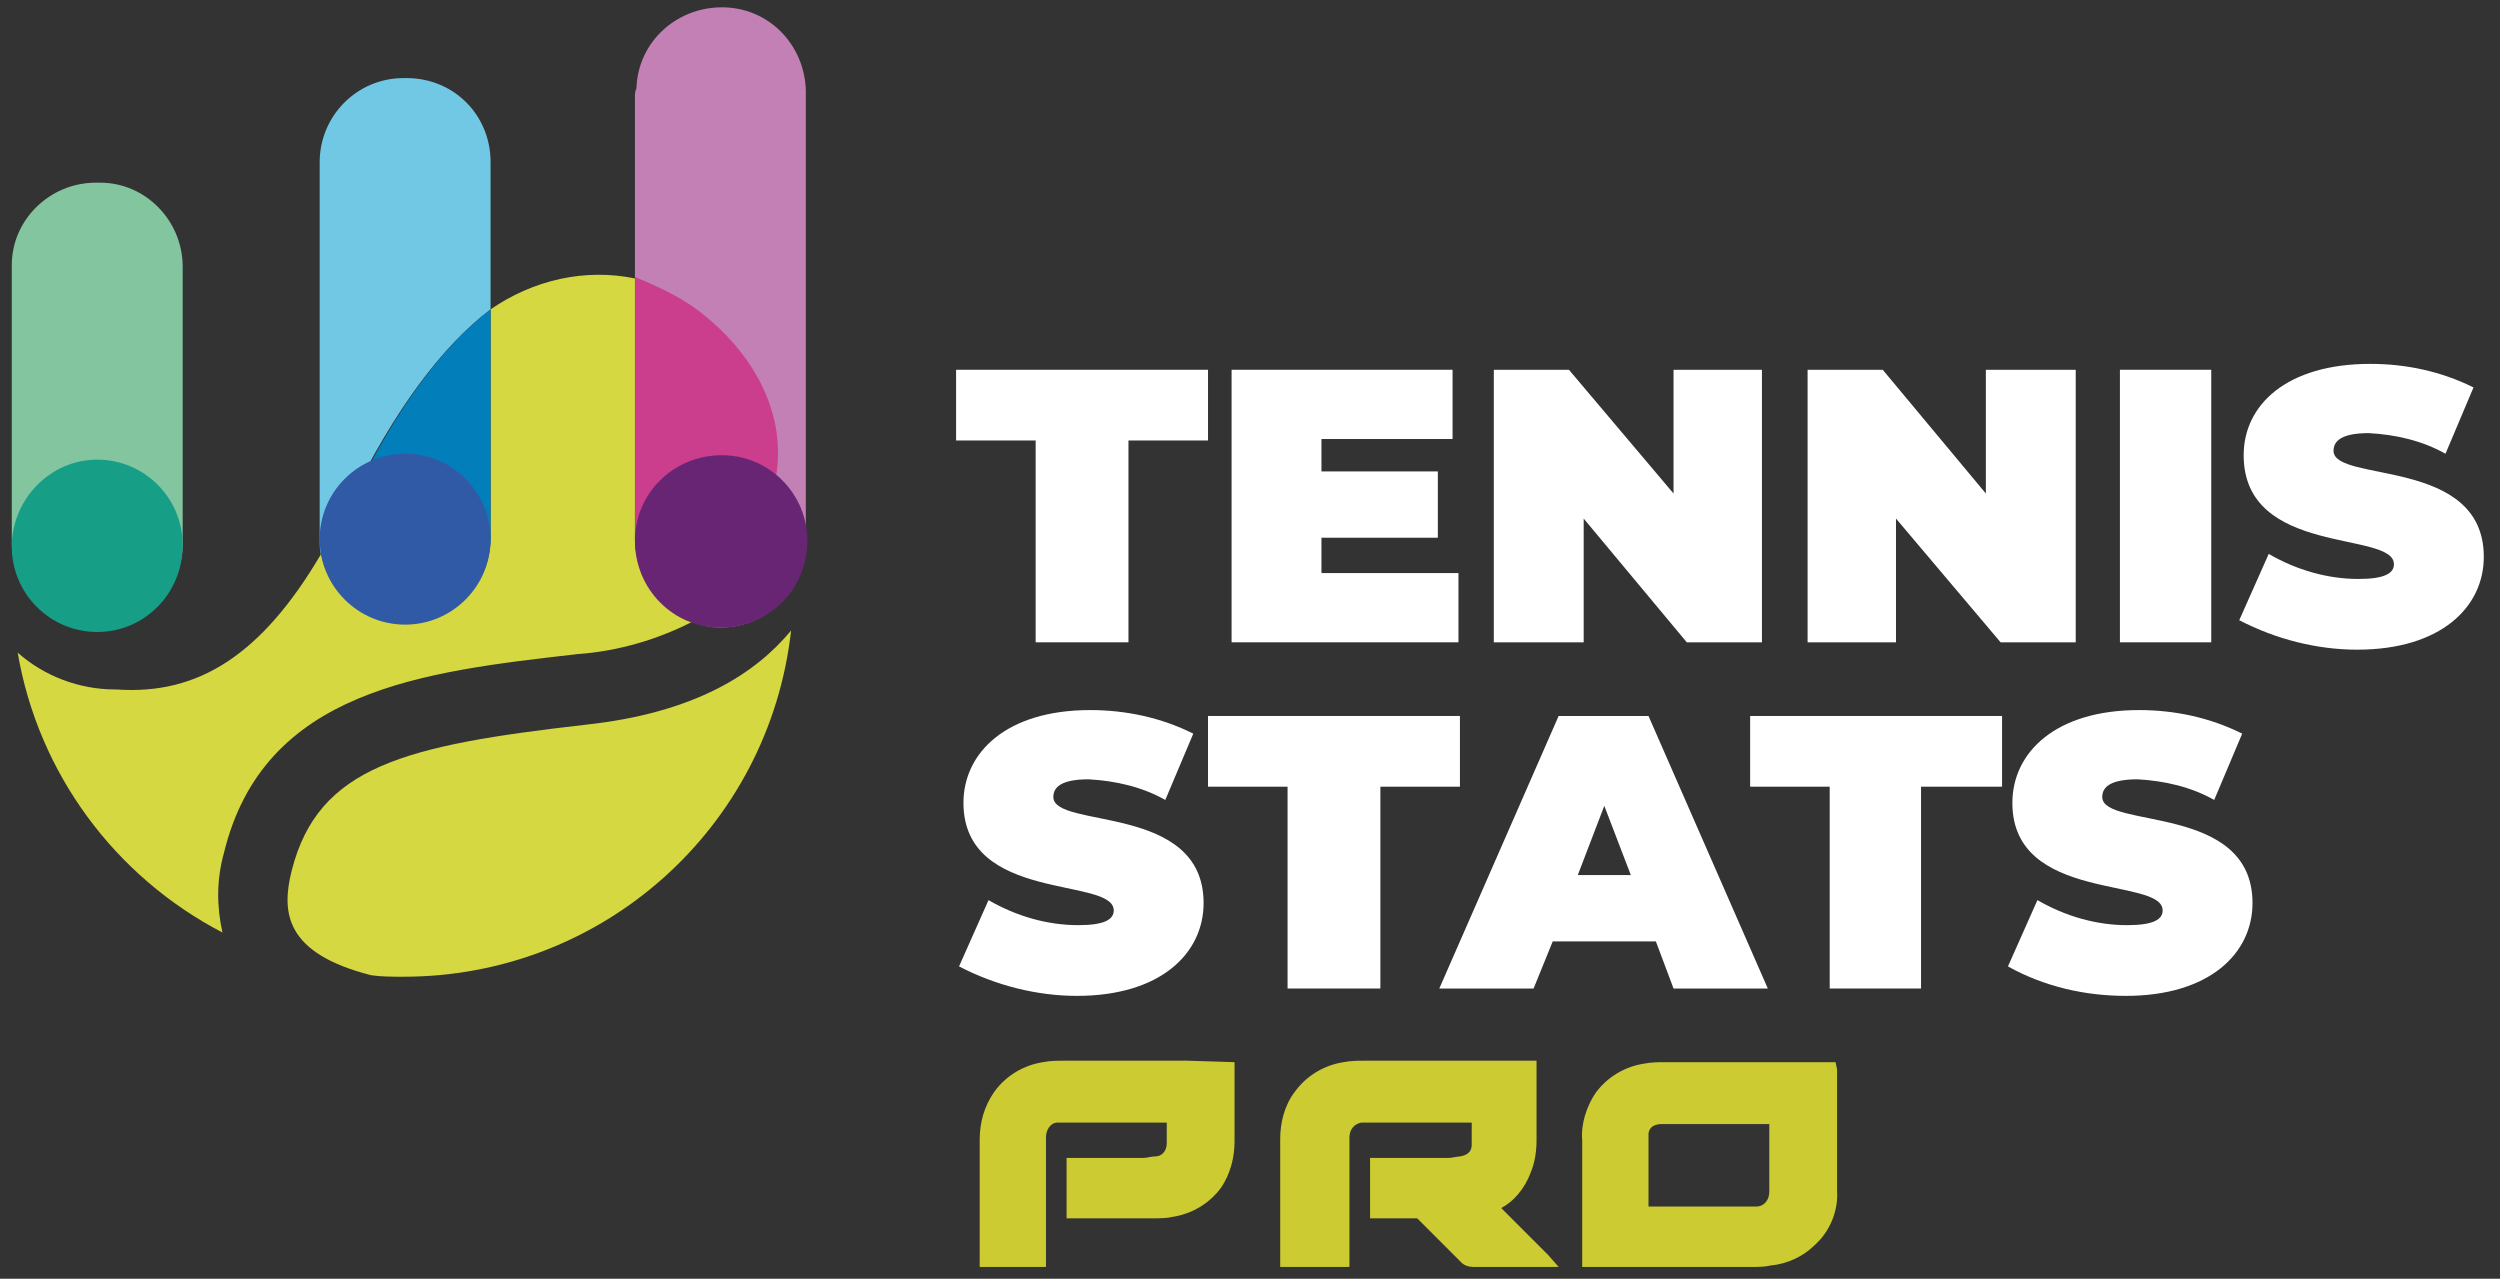 <svg xmlns="http://www.w3.org/2000/svg" xmlns:xlink="http://www.w3.org/1999/xlink" id="Layer_1" x="0px" y="0px" viewBox="0 0 169.7 86.8" style="enable-background:new 0 0 169.7 86.8;" xml:space="preserve"><rect x="0" y="0" width="169.7" height="86.8" fill="#333333" stroke="none"/><style type="text/css">	.st0{fill:#D5D840;}	.st1{fill:#83C59F;}	.st2{fill:#71C8E4;}	.st3{fill:#027EBA;}	.st4{fill:#C280B4;}	.st5{fill:#CB3E8E;}	.st6{fill:#169E87;}	.st7{fill:#305AA5;}	.st8{fill:#682574;}	.st9{fill:#FFFFFF;}	.st10{fill:#CCCC32;}</style><title>logo-tspro</title><g id="Layer_2_1_">	<g id="Layer_1-2">		<path class="st0" d="M43.1,36.7V18.9c-3.4-0.7-6.9,0.1-9.8,2.1v15.5c0,3.1-2.5,5.7-5.7,5.7c0,0,0,0-0.1,0h-0.1   c-2.7,0-5.1-1.9-5.6-4.6c-4,6.8-8.3,9.6-13.9,9.2H7.8c-2.4,0-4.8-0.9-6.6-2.5h0c1.4,8.2,6.6,15.2,13.9,19   c-0.4-1.8-0.4-3.6,0.1-5.4c2.7-11.1,13.5-12.3,24-13.5c2.8-0.2,5.5-1,8-2.3C44.8,41.5,43.2,39.3,43.1,36.7"></path>		<path class="st0" d="M39.7,49.2c-12.2,1.4-18.1,2.8-19.9,9.9c-0.7,2.8-0.5,5.6,5.4,7.1l0,0c0.7,0.1,1.4,0.1,2.2,0.1   c13.5,0,24.8-10.1,26.3-23.5C51.3,45.7,47.2,48.4,39.7,49.2"></path>		<path class="st1" d="M12.4,36.9V18.1c0-3.1-2.5-5.7-5.6-5.7l0,0H6.5c-3.1,0-5.7,2.5-5.7,5.6l0,0v18.8c0,3.1,2.5,5.7,5.6,5.7l0,0   h0.2C9.9,42.5,12.4,40,12.4,36.9L12.4,36.9"></path>		<path class="st2" d="M33.3,21V11c0-3.2-2.5-5.7-5.7-5.7c0,0,0,0-0.1,0h-0.1c-3.2,0-5.7,2.6-5.7,5.7l0,0v25.6c0,0.4,0,0.8,0.1,1.1   c0.7-1.2,1.4-2.4,2-3.8C26.8,27.8,30,23.5,33.3,21"></path>		<path class="st3" d="M27.5,42.2h0.1c3.1,0,5.7-2.5,5.7-5.7l0,0V21c-3.3,2.5-6.5,6.9-9.4,12.9c-0.7,1.4-1.3,2.7-2,3.8   C22.4,40.3,24.7,42.2,27.5,42.2"></path>		<path class="st4" d="M43.1,6.5v12.4c0.2,0.1,0.5,0.2,0.7,0.3c1.4,0.5,2.8,1.3,4,2.3c2.9,2.3,3.5,18.5-0.6,20.8   c0.6,0.2,1.1,0.3,1.7,0.3c3.2,0,5.8-2.6,5.8-5.8V6.5c0.1-3.2-2.3-5.9-5.5-6s-5.9,2.3-6,5.5C43.1,6.2,43.1,6.4,43.1,6.5"></path>		<path class="st5" d="M52.7,32.2c0.7-4.6-2-8.5-4.9-10.8c-1.2-1-2.6-1.7-4-2.3c-0.2-0.1-0.5-0.2-0.7-0.3v17.8c0,2.5,1.6,4.7,4,5.5   C52.2,39.4,52.5,32.6,52.7,32.2"></path>		<path class="st6" d="M6.6,42.9c-3.2,0-5.8-2.6-5.8-5.8s2.6-5.9,5.8-5.9s5.8,2.6,5.8,5.8l0,0C12.4,40.3,9.8,42.9,6.6,42.9"></path>		<path class="st7" d="M27.5,42.4c-3.2,0-5.8-2.6-5.8-5.8s2.6-5.8,5.8-5.8s5.8,2.6,5.8,5.8l0,0C33.3,39.8,30.7,42.4,27.5,42.4"></path>		<path class="st8" d="M48.9,42.6c-3.2,0-5.8-2.6-5.8-5.9c0-3.2,2.6-5.8,5.9-5.8c3.2,0,5.8,2.6,5.8,5.8C54.8,40,52.2,42.6,48.9,42.6   L48.9,42.6"></path>		<polygon class="st9" points="70.3,29.9 64.9,29.9 64.9,25.1 82,25.1 82,29.9 76.6,29.9 76.6,43.6 70.3,43.6   "></polygon>		<polygon class="st9" points="99,38.9 99,43.6 83.6,43.6 83.6,25.1 98.6,25.1 98.6,29.8 89.7,29.8 89.7,32 97.6,32 97.6,36.5    89.7,36.5 89.7,38.9   "></polygon>		<polygon class="st9" points="119.6,25.1 119.6,43.6 114.5,43.6 107.5,35.2 107.5,43.6 101.4,43.6 101.4,25.1 106.5,25.1    113.6,33.5 113.6,25.1   "></polygon>		<polygon class="st9" points="140.9,25.1 140.9,43.6 135.8,43.6 128.7,35.2 128.7,43.6 122.7,43.6 122.7,25.1 127.8,25.1    134.8,33.5 134.8,25.1   "></polygon>		<rect x="143.9" y="25.1" class="st9" width="6.2" height="18.5"></rect>		<path class="st9" d="M152,42.1l2-4.5c1.9,1.1,4,1.7,6.1,1.7c1.8,0,2.4-0.4,2.4-1c0-2.3-10.2-0.5-10.2-7.4c0-3.4,2.9-6.2,8.6-6.2   c2.4,0,4.8,0.5,7,1.6l-1.9,4.5c-1.6-0.9-3.4-1.3-5.2-1.4c-1.8,0-2.4,0.5-2.4,1.2c0,2.2,10.2,0.4,10.2,7.2c0,3.4-2.9,6.3-8.6,6.3   C157.3,44.1,154.5,43.4,152,42.1"></path>		<path class="st9" d="M65.1,65.6l2-4.5c1.9,1.1,4,1.7,6.1,1.7c1.8,0,2.4-0.4,2.4-1c0-2.3-10.2-0.5-10.2-7.3c0-3.4,2.9-6.3,8.6-6.3   c2.4,0,4.8,0.5,7,1.6l-1.9,4.5c-1.6-0.9-3.4-1.3-5.2-1.4c-1.8,0-2.4,0.5-2.4,1.2c0,2.2,10.2,0.4,10.2,7.2c0,3.4-2.9,6.3-8.6,6.3   C70.4,67.6,67.6,66.9,65.1,65.6"></path>		<polygon class="st9" points="87.4,53.4 82,53.4 82,48.6 99.1,48.6 99.1,53.4 93.7,53.4 93.7,67.1 87.4,67.1   "></polygon>		<path class="st9" d="M112.4,63.9h-7l-1.3,3.2h-6.4l8.1-18.5h6.1l8.1,18.5h-6.4L112.4,63.9z M110.7,59.4l-1.8-4.7l-1.8,4.7H110.7z"></path>		<polygon class="st9" points="124.2,53.4 118.8,53.4 118.8,48.6 135.9,48.6 135.9,53.4 130.4,53.4 130.4,67.1 124.2,67.1   "></polygon>		<path class="st9" d="M136.3,65.6l2-4.5c1.9,1.1,4,1.7,6.1,1.7c1.8,0,2.4-0.4,2.4-1c0-2.3-10.2-0.5-10.2-7.3c0-3.4,2.9-6.3,8.6-6.3   c2.4,0,4.8,0.5,7,1.6l-1.9,4.5c-1.6-0.9-3.4-1.3-5.2-1.4c-1.8,0-2.4,0.5-2.4,1.2c0,2.2,10.2,0.4,10.2,7.2c0,3.4-2.9,6.3-8.6,6.3   C141.6,67.6,138.8,67,136.3,65.6"></path>		<path class="st10" d="M124.7,72.8c0-0.1,0-0.1,0-0.2l-0.1-0.5h-11.5c-0.5,0-1,0-1.5,0.1c-1.3,0.2-2.5,0.9-3.3,2   c-0.6,0.9-1,2.1-0.9,3.2V86h11.5c0.4,0,0.9,0,1.3-0.1c1.1-0.1,2.2-0.6,3-1.4c1-0.9,1.6-2.3,1.5-3.7c0-2,0-4,0-5.9V72.8z    M111.9,81.9v-4.4c0-0.2,0-0.3,0-0.5c0-0.3,0.2-0.7,0.9-0.7c0.2,0,0.4,0,0.6,0h6.7v4.6c0,0.5-0.3,1-0.9,1h-0.1c-0.2,0-0.5,0-0.7,0   H111.9z"></path>		<path class="st10" d="M103.9,79.6c0.3-0.7,0.4-1.5,0.4-2.2v-4.5c0-0.1,0-0.1,0-0.3V72H92.7c-0.5,0-1,0-1.5,0.1   c-1.3,0.2-2.5,0.9-3.3,2c-0.7,0.9-1,2.1-1,3.2c0,2.2,0,4.3,0,6.5v1.3c0,0.1,0,0.2,0,0.2V86h4.7v-8.6c0-0.1,0-0.1,0-0.2   c0-0.5,0.3-0.9,0.8-1c0,0,0,0,0.1,0c0.2,0,0.4,0,0.7,0h6.7v0.1c0,0.5,0,1,0,1.4s-0.2,0.7-0.8,0.8c-0.2,0-0.5,0.1-0.8,0.1H93v4.1   h3.2l1.6,1.6l1.4,1.4c0.2,0.2,0.5,0.3,0.8,0.3h5.8l-0.7-0.8l-3.2-3.2C102.7,81.6,103.5,80.7,103.9,79.6"></path>		<path class="st10" d="M80.6,72h-8.3c-0.5,0-1,0-1.5,0.1c-1.3,0.2-2.5,0.9-3.3,2c-0.7,1-1,2.1-1,3.3v7.8c0,0.1,0,0.2,0,0.2V86H71   v-8.6c0-0.1,0-0.1,0-0.2c0-0.5,0.3-1,0.8-1c0,0,0,0,0.1,0c0.2,0,0.4,0,0.7,0h6.6v1.4c0,0.5-0.3,0.9-0.8,0.9   c-0.3,0-0.5,0.1-0.8,0.1h-5.2v4.1h5.8c0.5,0,1,0,1.4-0.1c1.3-0.2,2.5-0.9,3.3-2c0.6-0.9,0.9-2,0.9-3.1v-4.6v-0.8L80.6,72z"></path>	</g></g></svg>